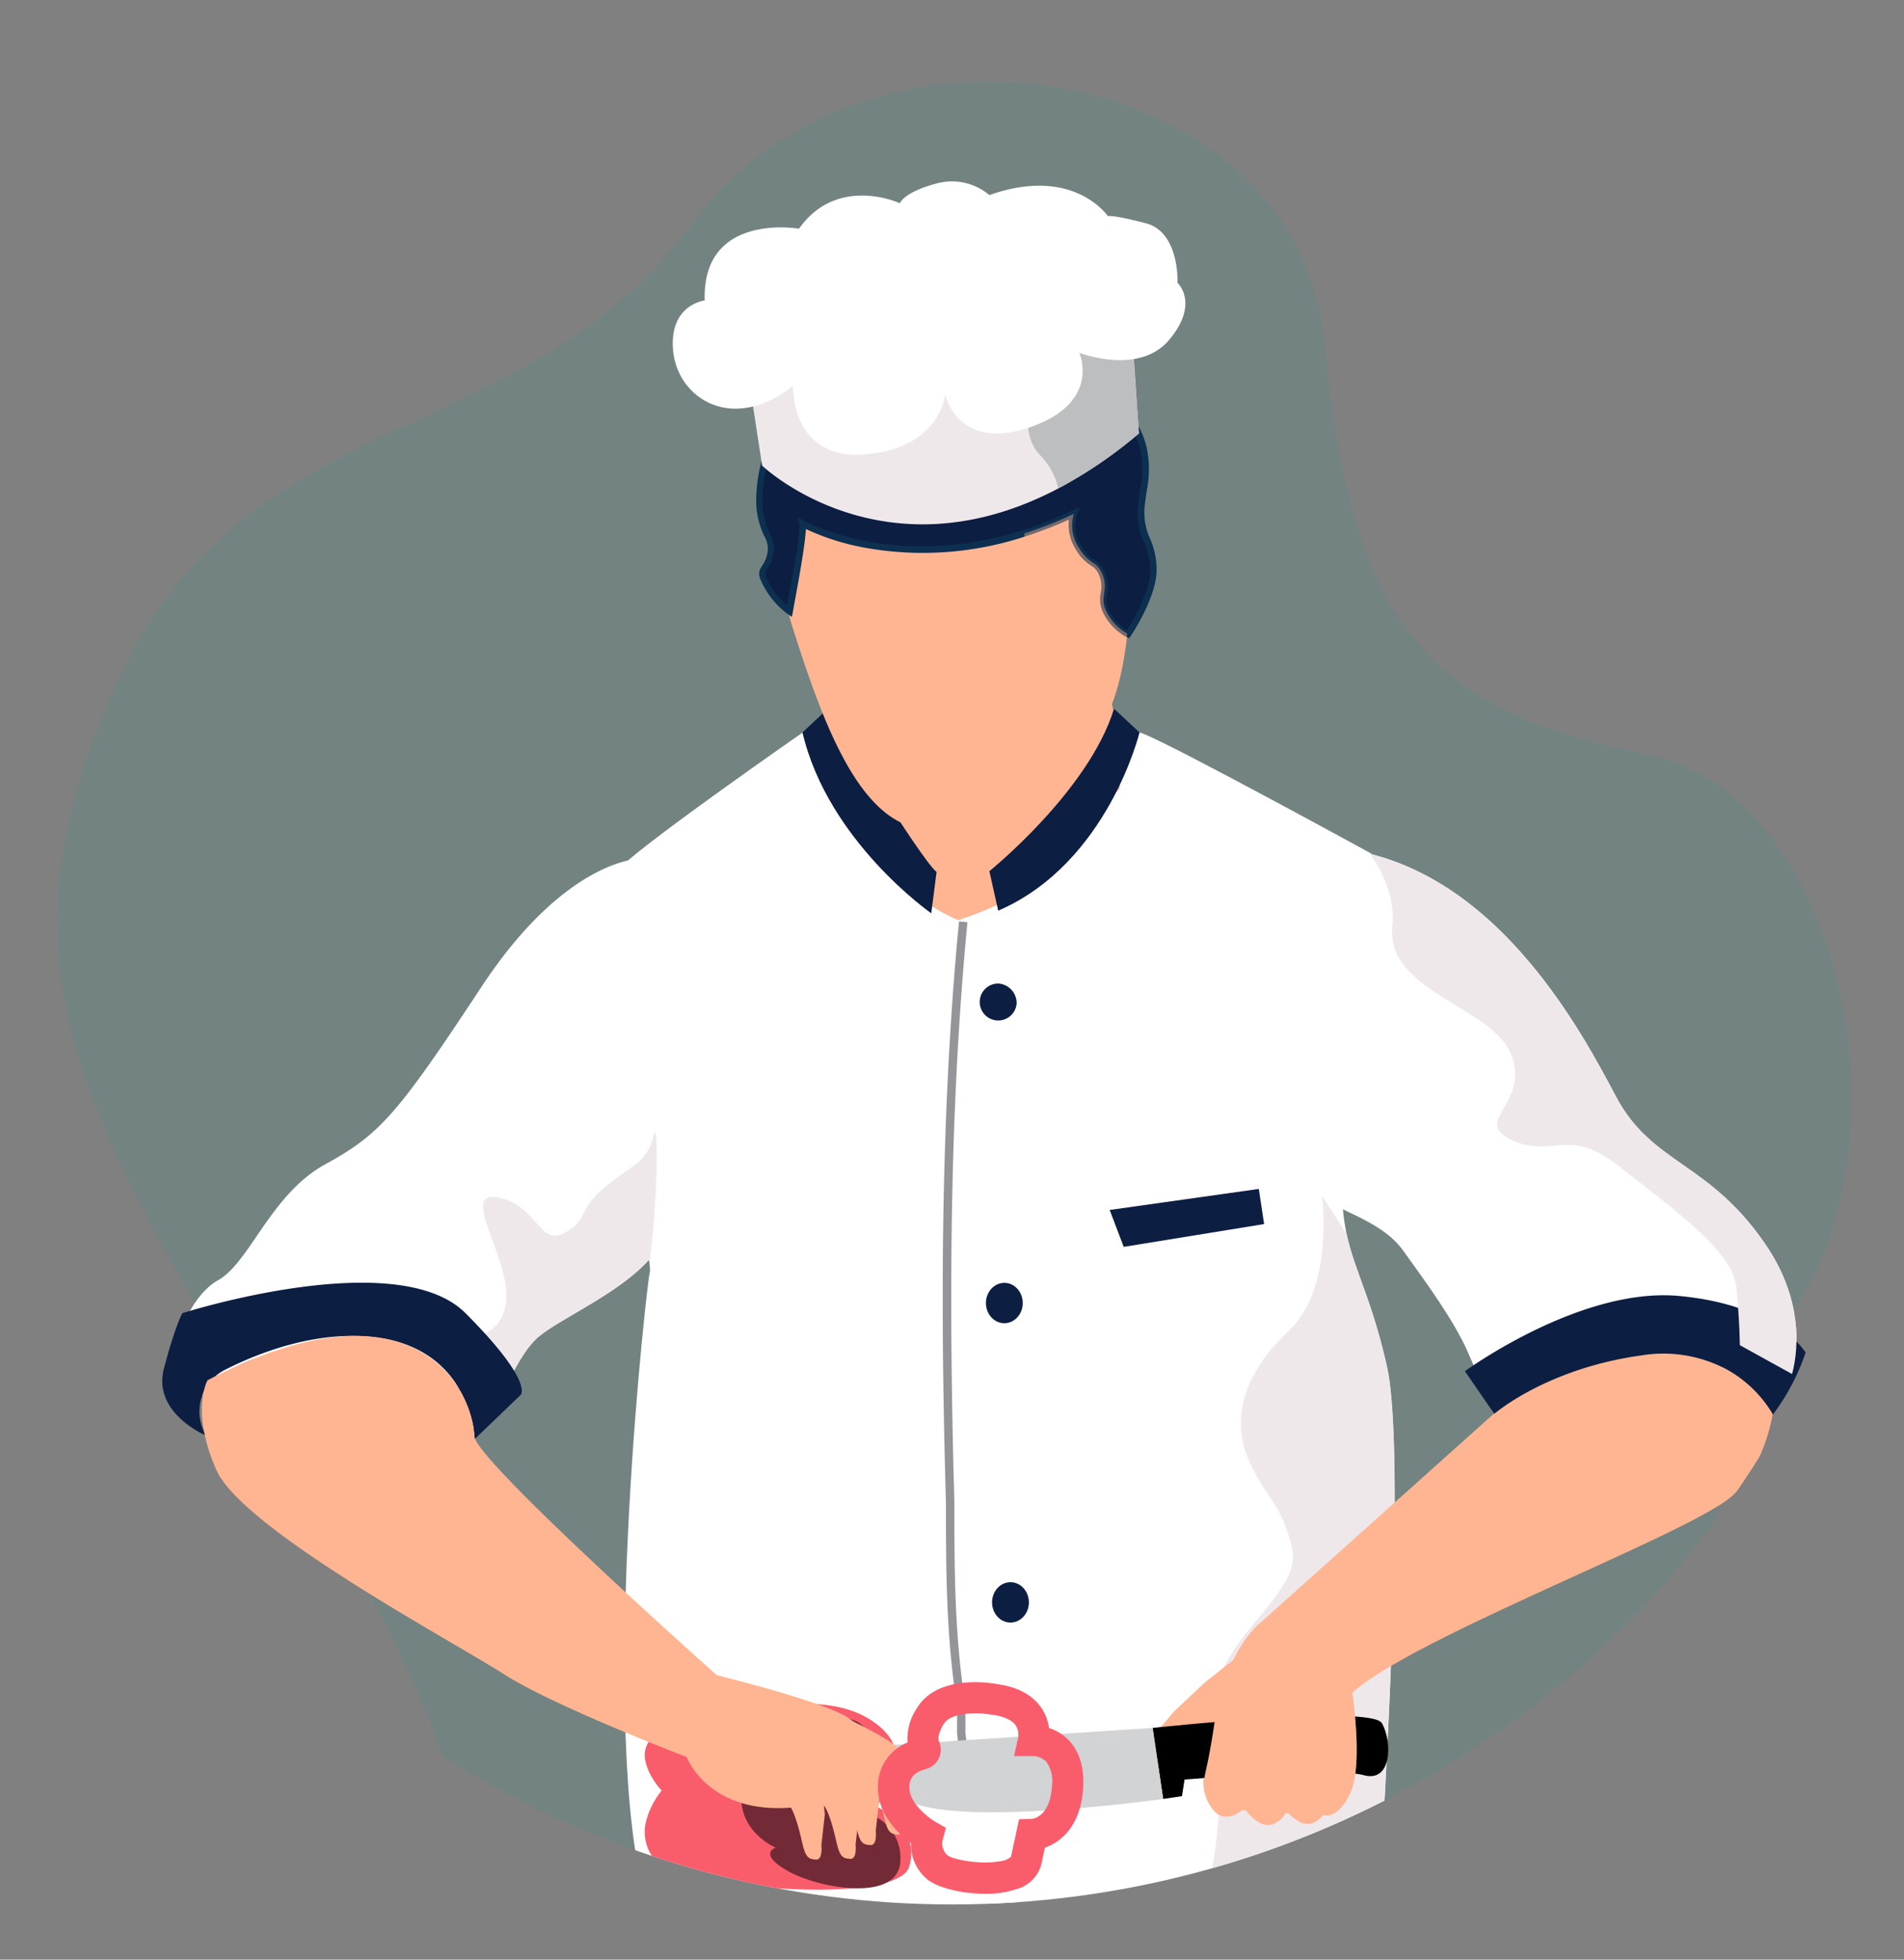 <?xml version="1.0" encoding="UTF-8"?>
<svg xmlns="http://www.w3.org/2000/svg" xmlns:xlink="http://www.w3.org/1999/xlink" viewBox="0 0 291.57 300.03">
  <rect x="0" y="0" width="291.57" height="300.03" fill="#808080" stroke="none"/>
  <defs>
    <style>.cls-1{fill:none;}.cls-2{isolation:isolate;}.cls-3{clip-path:url(#clip-path);}.cls-4{opacity:0.1;}.cls-5{fill:#00a79d;}.cls-6{fill:#f95d6c;}.cls-7{fill:#ffb592;}.cls-8{fill:#fff;}.cls-9{fill:#efe8eb;}.cls-10,.cls-16,.cls-17{mix-blend-mode:multiply;}.cls-11{fill:#0c1e42;}.cls-12{fill:#0d2f50;}.cls-13{fill:#bcbec0;}.cls-14{fill:#939598;}.cls-15{fill:#d1d3d4;}.cls-16{opacity:0.43;}.cls-17{opacity:0.67;}.cls-18{fill:#722b36;}</style>
    <clipPath id="clip-path">
      <circle class="cls-1" cx="145.79" cy="145.79" r="145.79"></circle>
    </clipPath>
  </defs>
  <g class="cls-2">
    <g id="Layer_1" data-name="Layer 1">
      <g class="cls-3">
        <g class="cls-4">
          <path class="cls-5" d="M68.12,300s16.17-11.91-20-70.35S-1.92,148.85,17.65,105s62.29-35.35,88.61-71.11,92.49-24.78,96.59,18.69,16.17,56.41,49.73,63c27.42,5.36,40.54,54.68,23,83.82s-23.25,88.3-19,95.29Z"></path>
        </g>
        <g id="_1" data-name="1">
          <path class="cls-6" d="M35.07,217.65a6.82,6.82,0,0,0,3.15,4.76l1.59.94L39.06,225c-.19.44-1.73,4.59,4.24,7.92,1.87,1,3.41,1.33,4.57.83,1.75-.74,2.44-3.1,2.44-3.12l.52-2,6.45,1.61c3.1.79,9.59-4.64,11.33-8.62a1,1,0,0,0,0-1c-.6-1.26-3.2-2.48-4.85-2.94l-3.39-.95,2.48-2.49c.42-.43,1.59-1.93,1.37-3.08-.16-.9-1.27-1.58-2.17-2-3.19-1.47-5.53-1.22-6.93-.75-.12.06-.64.46-1,.72-1.52,1.13-3.41,2.55-5.18,1.44a4.87,4.87,0,0,1-1.44-1.6c-.69-1.08-1.23-1.94-3-1.87C38.22,207.42,35.54,216,35.07,217.65Z"></path>
          <path class="cls-7" d="M171.46,120.77c-.58,7-2.82,16.75-10.47,20.2-12.5,5.65-27.82-4-27.82-4l-2.82-26.81,38.77-6.86,1.14,4.56,1.28,5.12A51.46,51.46,0,0,1,171.46,120.77Z"></path>
          <path class="cls-8" d="M211.19,289.55c-7.61,3.8-18.67,6.25-29.07,7.81A274,274,0,0,1,153.53,300l-3.23-12.5-2.82-67.74-1.61-78.62c26.61-8.06,26.21-29.43,28.62-29S210,130.69,210,130.69s-4,38.7-4.44,50a32.12,32.12,0,0,0,.65,8.21c1.23,5.72,3.92,10.13,6.2,20.41C215.62,223.83,211.19,289.55,211.19,289.55Z"></path>
          <path class="cls-9" d="M211.19,289.55c-7.61,3.8-18.67,6.25-29.07,7.81,5.26-10.59,5.14-26.73,4.07-35.63-1.21-10.08,13.3-17.34,11.69-24.6S193.44,229.07,191,223s-.41-12.9,6.45-19.35,5-20.57,5-20.57l3.74,5.8c1.23,5.72,3.92,10.13,6.2,20.41C215.62,223.83,211.19,289.55,211.19,289.55Z"></path>
          <path class="cls-7" d="M190.89,252.54l-6.45,5.11-4.57,4.3-2.78,3.23s-1.79,3.13-.35,4.74,4.83-3.49,4.83-3.49,6.54-4.3,9.05-4.66S190.89,252.54,190.89,252.54Z"></path>
          <path class="cls-8" d="M147.48,141.17s-16.13-5.24-24.59-29c0,0-23.79,16.53-27.82,20.57s.8,31.44,1.61,41.93,3.23,19,2.82,20.16-7.66,65.72-1.21,93.94c0,0,37.1,12.9,58.06,6.85Z"></path>
          <path d="M176.51,264.55l1.61,10.88L181,275l.4-2.55s23.12-1.88,27.42-.67,4.43-5,2.82-7.93S176.51,264.55,176.51,264.55Z"></path>
          <g class="cls-10">
            <path class="cls-7" d="M171.46,120.77c-1,1-1.8,1.59-1.8,1.59a14.79,14.79,0,0,0-11,1.74c-3.28,2-7.47,2.19-10.41,2,8.5-2.34,18.52-9.45,22-18.3l1.28,5.12A51.46,51.46,0,0,1,171.46,120.77Z"></path>
          </g>
          <path class="cls-8" d="M101.65,189.29a11.78,11.78,0,0,1-2.11,3.39c-4.48,5.21-13.4,9-17,11.93-2.25,1.83-4.29,6-6,9.56-1.57,3.21-2.9,5.89-3.93,5.76-2.15-.27.81-3.49-2.15-7.26s-22-8.06-31.71-4.57-8.07,10.22-11,5.38.8-14.79,5.64-17.47,8.06-13.17,16.4-17.74,11-7.53,23.92-27.15,24.19-19.63,24.19-19.63C99.23,133.65,104.34,182.3,101.65,189.29Z"></path>
          <path class="cls-8" d="M274.43,210.37c-.9,3.33-2.4,4.93-2.63,3.65-.54-3-10.48-4.3-23.66-4.84s-19.35,7.26-19.35,7.26-1.88-4.57-4-9.41-6.45-10.76-9.94-15.59-10.76-6.19-12.37-8.34-4.57-8.33-4-24.19,8.6-28.76,8.6-28.76q1.44.25,2.82.6c20.3,5.15,32.1,26.75,37.5,37,5.64,10.76,14.51,9.95,23.38,23.39C275.74,198.77,275.6,206,274.43,210.37Z"></path>
          <path class="cls-7" d="M271.8,214s-.54,9.2-6.38,14.85-48.59,21.57-58.27,30.24l-.09-.07-1.1-.8-13.12-9.62,35.95-32.18s20.46-16.13,36.31-7.88A22.19,22.19,0,0,1,271.8,214Z"></path>
          <path class="cls-11" d="M122.89,112.14l4-3.76s13.84,22.85,16.53,25.13l-.81,6.32S126.78,128.81,122.89,112.14Z"></path>
          <path class="cls-11" d="M152.86,139.43l-1.35-6.05s15.19-12.23,19.09-24.87l3.9,3.63S169.66,132.17,152.86,139.43Z"></path>
          <path class="cls-7" d="M171.71,102.86a33,33,0,0,1-1.25,4.44c-2.48,6.81-8.85,12.64-15.52,16.14a34.62,34.62,0,0,1-6.7,2.69h0c-3.43,1-6.61,1.13-9,.33-8.47-2.83-13.51-16.74-17.74-30C119,88.72,118.6,80,118.68,74a28.81,28.81,0,0,1,7.11-18.73c16.47-18.6,41.25-3.23,44.88,7.05a56.92,56.92,0,0,1,1.9,11.21C173.41,82.43,173.56,94.24,171.71,102.86Z"></path>
          <path class="cls-11" d="M176.64,87.42c-.13,4-3.89,9.67-3.89,9.67l-.13-.06a7.9,7.9,0,0,1-3.1-3.16c-1.34-2.43.27-3.37-.67-5.78s-1.88-1.35-3.63-4.17a6.19,6.19,0,0,1-.8-5.24,63.31,63.31,0,0,1-7.58,3c-20.25,6.42-33.95-1.5-33.95-1.5.4,1.21-2,13.43-2,13.43a12.32,12.32,0,0,1-3.49-4c-1.48-2.69-.14-1.89.54-4.58s-1.35-3.09-1.62-7.92a24,24,0,0,1,2-9.82c10.89-38.95,43.54-19.89,47.84-15.58,3.93,3.92,7.13,12.9,7.13,12.9a11.22,11.22,0,0,1,2,5.24c.41,3.22-.13,4-.53,7.93S176.78,83.38,176.64,87.42Z"></path>
          <path class="cls-12" d="M172.94,97.71l-.38-.16-.17-.08a8.27,8.27,0,0,1-3.3-3.36,4.66,4.66,0,0,1-.52-3.38,4.37,4.37,0,0,0-.18-2.46A3,3,0,0,0,167,86.54a6.72,6.72,0,0,1-2.22-2.36,7.07,7.07,0,0,1-1.09-4.63A61.24,61.24,0,0,1,157,82.13a50.07,50.07,0,0,1-24.82,1.68A37.11,37.11,0,0,1,123.41,81c-.13,2.84-1.56,10.22-2,12.7l-.14.74-.63-.42a12.82,12.82,0,0,1-3.65-4.2c-1-1.8-.86-2.31-.28-3.2a5.15,5.15,0,0,0,.77-1.74A3.77,3.77,0,0,0,117,82a12.73,12.73,0,0,1-1.2-4.94,24.32,24.32,0,0,1,2.06-10c3.69-13.19,10.26-21.14,19.5-23.57,12.86-3.36,26.46,5.13,29.16,7.83,3.81,3.82,6.87,12.08,7.21,13a11.91,11.91,0,0,1,2.07,5.43,15.74,15.74,0,0,1-.15,5.12c-.12.79-.26,1.7-.39,2.92a9.61,9.61,0,0,0,.86,4.69,11.86,11.86,0,0,1,1,5c-.13,4.13-3.82,9.7-4,9.94Zm-7.6-20-.46,1.17a5.71,5.71,0,0,0,.77,4.8,5.83,5.83,0,0,0,1.93,2.06,3.91,3.91,0,0,1,1.74,2.18,5.28,5.28,0,0,1,.23,3,3.72,3.72,0,0,0,.41,2.75,7.45,7.45,0,0,0,2.62,2.81c.82-1.32,3.46-5.78,3.57-9h0a11,11,0,0,0-1-4.56,10.5,10.5,0,0,1-.92-5.15c.13-1.25.27-2.16.39-3a14.74,14.74,0,0,0,.15-4.85,11,11,0,0,0-1.91-5l-.08-.15c0-.08-3.21-8.91-7-12.71-2.51-2.51-15.93-10.78-28.19-7.57-8.88,2.33-15.21,10-18.82,22.94a23.78,23.78,0,0,0-2,9.65,11.91,11.91,0,0,0,1.12,4.6,4.72,4.72,0,0,1,.48,3.47,6.09,6.09,0,0,1-.9,2c-.38.57-.48.72.31,2.16a12.3,12.3,0,0,0,2.73,3.38c1.1-5.67,2.08-11.67,1.87-12.39l-.33-1.18,1.06.59c.13.08,13.77,7.73,33.55,1.46a61.15,61.15,0,0,0,7.51-3Z"></path>
          <path class="cls-9" d="M174.41,66.36a69.19,69.19,0,0,1-12.36,8.43c-26.88,14.14-45.34-3.5-45.34-3.5l-2.56-16.67a64.38,64.38,0,0,0,47.95-.54A57.84,57.84,0,0,0,173,48.44l.19-.14,0,.2Z"></path>
          <g class="cls-10">
            <path class="cls-13" d="M174.41,66.36a69.19,69.19,0,0,1-12.36,8.43,10.51,10.51,0,0,0-2.67-5c-3-3-1.62-7.26-1.62-7.26l4.34-8.47L166,46.42l6.93,2,.21.06Z"></path>
          </g>
          <path class="cls-8" d="M107.92,46s-5.55.63-4.83,7.79,9,12.64,18.36,5.29c0,0-.44,11.47,11.11,10.48s12.19-9.22,12.19-9.22,1.79,8.87,12.9,5.1S165.27,54,165.27,54s9.14,3.59,13.8-2,1.25-8.69,1.25-8.69.36-7.79-4.88-9.14-5.78-1.07-5.78-1.07-5.24-7.8-18.15-3.23a8.89,8.89,0,0,0-8.19-1.75c-5,1.35-5.51,3-5.51,3s-9.55-4.43-15.46,3.9C122.35,35,107.48,32.45,107.92,46Z"></path>
          <path class="cls-14" d="M147.66,274.31a39.33,39.33,0,0,1-.74-5.46c-.1-1.12-.2-2.27-.36-3.4v-4.29c-1.7-10.66-1.7-21.05-1.7-31.09-.7-24.54-1.11-56.86,2-89l1.29.12c-3.09,32-2.68,64.3-2,88.82,0,10,0,20.38,1.69,31v4.35c.16,1.07.26,2.24.36,3.37a36.91,36.91,0,0,0,.72,5.28Z"></path>
          <path class="cls-11" d="M155.68,153.67a2.83,2.83,0,1,1-2.82-3.09A3,3,0,0,1,155.68,153.67Z"></path>
          <path class="cls-9" d="M99.54,192.68c-4.48,5.21-13.4,9-17,11.93-2.25,1.83-4.29,6-6,9.56l-6.08-9.29s6.66.6,7.06-6-7.26-16.73-1.21-15.52,6.25,7.46,10.08,5.44,2-3.63,6.25-7.06,6.45-3.83,7.46-7.86C100.85,170.85,100.72,183.83,99.54,192.68Z"></path>
          <ellipse class="cls-11" cx="153.8" cy="199.5" rx="2.82" ry="3.09"></ellipse>
          <ellipse class="cls-11" cx="154.74" cy="245.33" rx="2.82" ry="3.09"></ellipse>
          <polygon class="cls-11" points="169.93 185.25 192.77 182.03 193.58 187.41 172.08 190.9 169.93 185.25"></polygon>
          <path class="cls-11" d="M31.56,219.79s-8.26-3.42-6.45-10.28,2.83-8.46,2.83-8.46,32.86-10.49,43.34,0,8.47,12.5,8.47,12.5l-7.06,6.78s-.4-13.24-14.31-15.45c-9.39-1.5-18.77,2.23-23.88,4.82a7.14,7.14,0,0,0-3.13,9.75C31.43,219.57,31.5,219.68,31.56,219.79Z"></path>
          <path class="cls-11" d="M276.5,207.09a34,34,0,0,1-5,9.48v0a18.72,18.72,0,0,0-7.47-7.11,20.64,20.64,0,0,0-12.69-1.94c-14.51,2-22.51,8.94-22.51,8.94l-4.5-6.52S242,197,257.15,198.42,276.5,207.09,276.5,207.09Z"></path>
          <path class="cls-15" d="M127.32,267.77s4,6.46,14.52,8.87,36.28-1.21,36.28-1.21l-1.61-10.88Z"></path>
          <path class="cls-7" d="M206.57,274.85a2.88,2.88,0,0,1-.71.78c-4.07,3.16-19.3,2.42-20.61-1-1.41-3.62-.87,0,.74-10.93s6.85-15.12,6.85-15.12l13.3,9.12.81.56s.05.27.11.74C207.45,261.78,208.64,271.41,206.57,274.85Z"></path>
          <path class="cls-7" d="M184.31,272.28a6.58,6.58,0,0,0,1.48,4.83c1.88,2.36,4.83.07,5.3-1S184.78,272.68,184.31,272.28Z"></path>
          <path class="cls-7" d="M189.76,275a6.65,6.65,0,0,0,3,4c2.58,1.56,4.57-1.6,4.65-2.77S190.34,275.18,189.76,275Z"></path>
          <path class="cls-7" d="M195.8,274.83a6.65,6.65,0,0,0,3,4c2.58,1.57,4.57-1.59,4.64-2.76S196.38,275,195.8,274.83Z"></path>
          <path class="cls-7" d="M199,273.62a6.61,6.61,0,0,0,3.05,4c2.57,1.57,4.87-2.79,4.94-4S199.61,273.83,199,273.62Z"></path>
          <g class="cls-16">
            <path class="cls-7" d="M172.62,97a57,57,0,0,1-.91,5.83,33,33,0,0,1-1.25,4.44c-2.48,6.81-8.85,12.64-15.52,16.14-3.83,1.67-6.56,2.64-6.7,2.69.2-.12,6.7-4,6.9-8.14s4.44-4,6.25-8.27-.6-2.62-.81-6,2.63-3,3.23-7.26-.2-5.65-4-9.28c-2.48-2.35-2.93-4.36-2.94-5.48a63.31,63.31,0,0,0,7.58-3,6.19,6.19,0,0,0,.8,5.24c1.75,2.82,2.69,1.75,3.63,4.17s-.67,3.35.67,5.78A7.9,7.9,0,0,0,172.62,97Z"></path>
          </g>
          <g class="cls-10">
            <path class="cls-9" d="M274.43,210.37l-8-4.42s0-3.22-.53-8.87-10.22-12.36-18-18.54-10.22-1.08-16.4-4,2.69-5.37,0-12.9-19.35-9.68-18.28-19.89c.43-4.05-1.22-7.85-3.36-11,20.3,5.15,32.1,26.75,37.5,37,5.64,10.76,14.51,9.95,23.38,23.39C275.74,198.77,275.6,206,274.43,210.37Z"></path>
          </g>
          <g class="cls-17">
            <path class="cls-7" d="M207.15,259.11l-.09-.07c.39,2.74,1.58,12.37-.49,15.81a2.88,2.88,0,0,1-.71.78c.66-5.9.08-17.33.08-17.33a.14.14,0,0,0,0-.06,4.24,4.24,0,0,1,.18-.5c4.66-12.11,44.1-24.18,53.23-33.71,7.58-7.92,5.59-13,4.62-14.59a18.72,18.72,0,0,1,7.47,7.11c-.59,3.14-2.12,8.53-6,12.32C259.57,234.51,216.83,250.44,207.15,259.11Z"></path>
          </g>
        </g>
        <path class="cls-6" d="M139.22,285.83c-1.91,6.1-35.73,3.27-39.21-1.41a6.71,6.71,0,0,1-.83-6.35,12.79,12.79,0,0,1,2.17-3.92A12.21,12.21,0,0,1,99.28,271c-.83-1.89-1-4.21,1.67-5.75,0,0,21.1-7.94,31.32-2.53s1.89,13.84,1.89,13.84S141.13,279.73,139.22,285.83Z"></path>
        <path class="cls-18" d="M131.26,263.59s-5.7-2.56-8.94.46-3.44,5.83-3.44,5.83-5.77,1.15-5.33,6.09,5.24,6.91,5.24,6.91-2.88.93,1.94,3.62,17,4.8,17.15-1.62a7.14,7.14,0,0,0-5.72-7.42s3.73-1.78,3.18-6.88A9,9,0,0,0,131.26,263.59Z"></path>
        <g class="cls-10">
          <path class="cls-6" d="M99.18,278.07a12.79,12.79,0,0,1,2.17-3.92A12.21,12.21,0,0,1,99.28,271h.15s6.18,3.32,12.08,3.91C111.51,274.94,103.49,276.05,99.18,278.07Z"></path>
        </g>
        <path class="cls-7" d="M109.78,256.49,105.15,269h0c-.31-.12-20.55-7.89-28-12.7C73.25,253.8,62.79,248,53,241.75c-9.26-5.92-17.92-12.28-19.88-16.71-4-9.14-1.34-13.71-1.34-13.71,28.24-14.72,38.49-2.14,40.48,6a12.14,12.14,0,0,1,.37,2.57,2.71,2.71,0,0,0,.55,1.16C77.74,228,109.78,256.49,109.78,256.49Z"></path>
        <path class="cls-7" d="M109.78,256.48s16.33,4,20,6.46a15.4,15.4,0,0,1,5,5.24s1.21,6.85-12.5,8.46S105.15,269,105.15,269,105,256.48,109.78,256.48Z"></path>
        <g class="cls-17">
          <path class="cls-7" d="M73.17,221.09l-.08.12s-8.87-4.64-15.72-7.46,12.5,1,14.72,3.42c0,.07.11.13.16.19a12.14,12.14,0,0,1,.37,2.57A2.71,2.71,0,0,0,73.17,221.09Z"></path>
        </g>
        <g class="cls-16">
          <path class="cls-7" d="M105.14,269c-.31-.12-20.55-7.89-28-12.7C73.25,253.8,62.79,248,53,241.75c9.79,5,24.53,12.42,32.2,14.53C96.88,259.51,104.34,266.69,105.14,269Z"></path>
        </g>
        <path class="cls-7" d="M130.08,263.27s6.18,3,7.26,4.24,1.54,6.45,1.54,6.45l-.54,4.7s.27,2.29-.8,2.22-1.62-.2-2.15-2.69-1.41-5.24-1.95-5.51-5,.07-5.18-2.55S127.32,263.41,130.08,263.27Z"></path>
        <path class="cls-7" d="M125.84,264.88s6.19,3,7.26,4.24,1.55,6.45,1.55,6.45l-.54,4.7s.27,2.29-.81,2.22-1.61-.2-2.15-2.69-1.41-5.24-2-5.51-5,.07-5.17-2.55S123.09,265,125.84,264.88Z"></path>
        <path class="cls-7" d="M122.75,267s6.19,3,7.26,4.23,1.55,6.45,1.55,6.45l-.54,4.7s.27,2.29-.81,2.22-1.61-.2-2.15-2.69-1.41-5.24-2-5.51-5,.07-5.17-2.55S120,267.17,122.75,267Z"></path>
        <path class="cls-7" d="M117.51,267.1s6.18,3,7.26,4.24,1.54,6.45,1.54,6.45l-.53,4.7s.27,2.29-.81,2.22-1.61-.2-2.15-2.69-1.41-5.24-1.95-5.51-5,.07-5.17-2.55S114.76,267.24,117.51,267.1Z"></path>
        <path class="cls-6" d="M150.82,289.94c-3.44,0-7-.85-8.67-2.09a6.84,6.84,0,0,1-2.63-5.65c-1.85-1.36-4.88-4.18-5.06-8.1a7.26,7.26,0,0,1,4.52-7.32,8.36,8.36,0,0,1,1.46-5.29c3.1-5.11,11.09-3.87,12.27-3.65,3.13.44,5.4,1.66,6.75,3.63a7.1,7.1,0,0,1,1.18,3.09,7.39,7.39,0,0,1,3,1.85c1.66,1.73,2.42,4.18,2.23,7.3-.33,5.76-3.35,8.31-5.86,9.18l-.52,2.44a5.32,5.32,0,0,1-3.73,3.87A14.42,14.42,0,0,1,150.82,289.94Zm-1.42-27.62c-1.93,0-4.12.37-4.89,1.64s-.91,2.21-.73,2.61a3.06,3.06,0,0,1,0,2.61,3.11,3.11,0,0,1-2,1.67c-2.63.68-2.55,2.32-2.52,3,.12,2.35,3,4.51,4,5.09l1.6.91-.49,1.78a2.46,2.46,0,0,0,.7,2.41c.86.66,5,1.48,8,.93a3.13,3.13,0,0,0,1.75-.68l1.23-5.75,1.87-.06c.44,0,2.91-.46,3.18-5.08a5.11,5.11,0,0,0-.88-3.68,3,3,0,0,0-1.93-.85l-3,0,.64-2.89a2.62,2.62,0,0,0-.42-1.85c-.72-1-2.3-1.42-3.5-1.59h-.12A14,14,0,0,0,149.4,262.32Z"></path>
      </g>
    </g>
  </g>
</svg>
